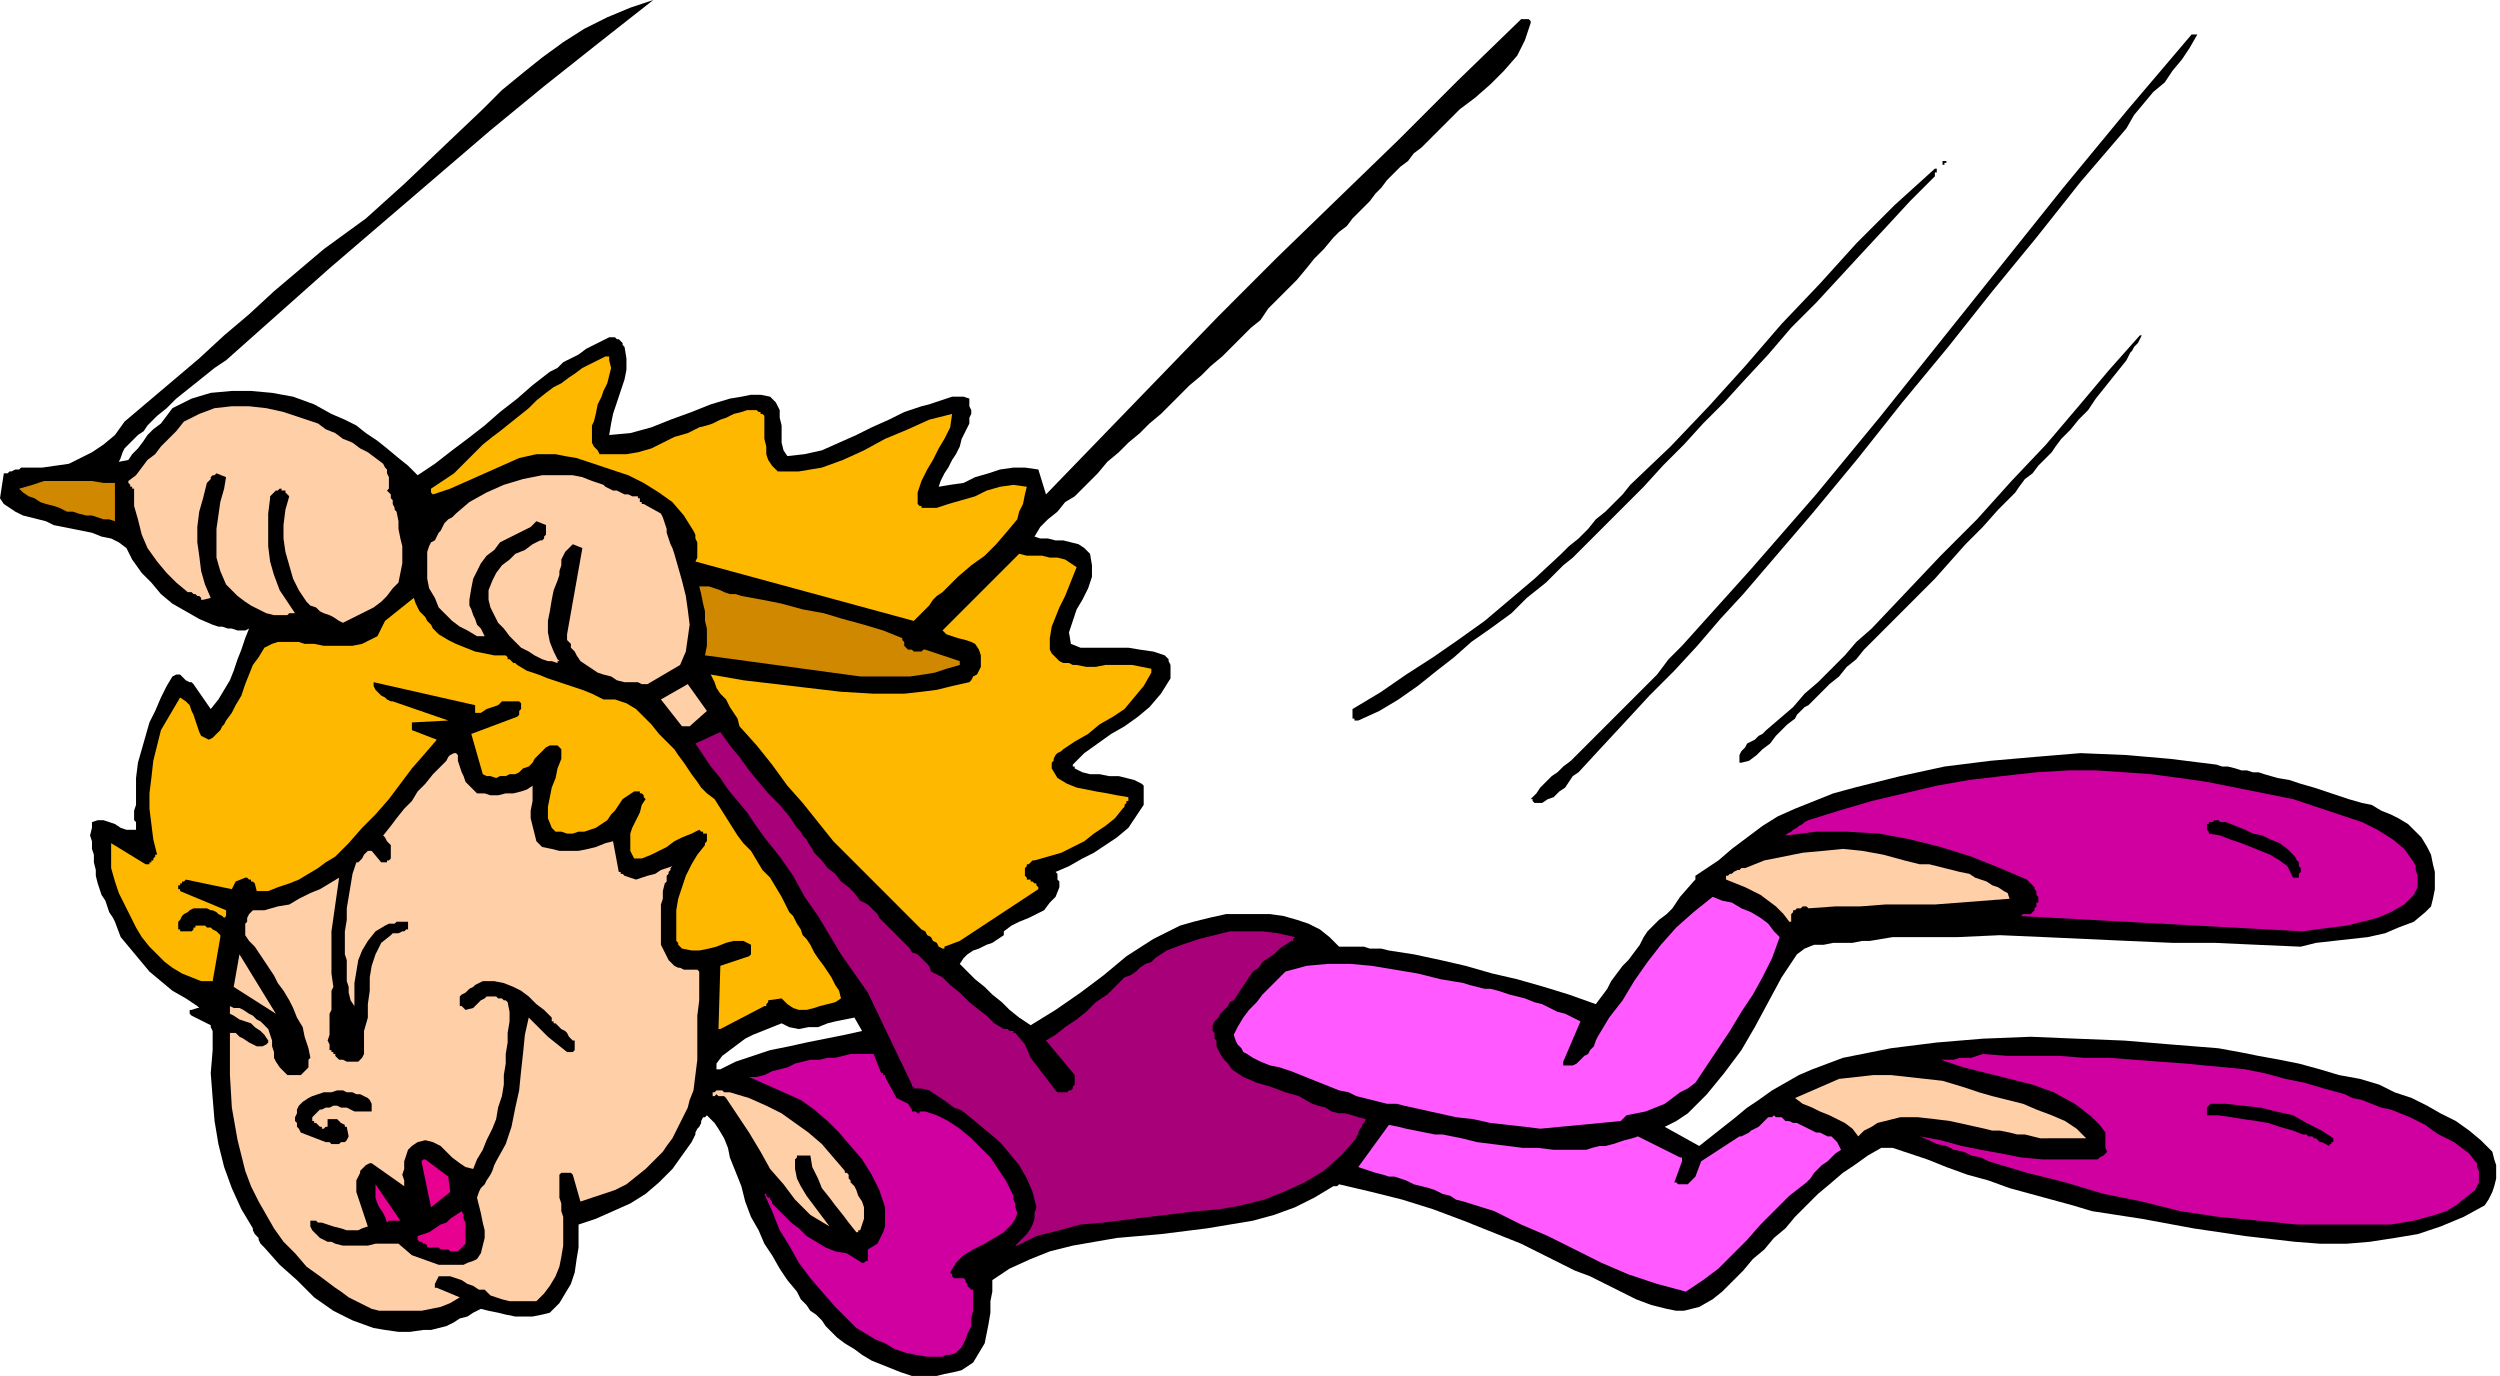 <svg xmlns="http://www.w3.org/2000/svg" fill-rule="evenodd" height="2.393in" preserveAspectRatio="none" stroke-linecap="round" viewBox="0 0 1305 718" width="4.348in"><style>.brush1{fill:#000}.pen1{stroke:none}.brush2{fill:#cf009f}.brush3{fill:#ffcfa8}.brush4{fill:#ff59ff}.brush5{fill:#e80091}.brush7{fill:#ffb800}.brush8{fill:#cf8800}</style><path class="pen1 brush1" d="M476 718h13l4-1 5-1 4-1 3-2 3-2 3-5 3-5 1-5 1-5 1-6v-6l1-5v-6l9-6 11-5 10-4 12-3 23-4 23-2 24-3 24-4 11-3 11-4 10-5 10-6h2l1-1 17 4 16 4 16 5 16 6 15 6 15 6 14 7 14 7 8 3 8 4 8 4 8 4 8 3 8 2 5 1h4l4-1 4-1 7-4 5-4 6-6 5-5 5-6 6-5 5-6 6-5 5-6 6-6 6-6 6-5 7-6 6-4 7-5 7-4h6l3 1 3 1 3 1 3 1 3 1 3 1 10 4 11 4 11 3 11 4 11 3 11 3 11 3 10 3 26 4 27 5 27 4 26 3 13 1h14l12-1 13-2 12-2 12-4 12-5 11-6 2-3 2-4 1-3 1-4v-7l-1-3-1-4-6-6-6-5-7-5-8-4-7-4-8-4-9-3-8-4-10-3-11-2-10-3-11-3-10-2-11-2-10-2-11-2-25-2-24-2-25-1-24-1-25 1-24 2-24 3-25 5-8 3-8 3-7 3-7 4-7 4-7 5-6 4-6 5-19 15-18-10 6-3 6-4 5-5 5-5 9-11 9-12 7-12 7-13 7-13 8-12 4-3 5-2h5l5-1h10l5-1h4l6-1 6-1h34l22-1 23 1 22 1 22 1 23 1h22l22 1 23 1 8-2 9-1 9-1 9-1 9-2 7-3 8-3 6-5 3-3 1-4 1-5v-9l-1-4-1-5-2-4-3-5-3-3-4-4-5-3-4-2-5-2-5-3-5-1-7-2-6-2-6-2-6-2-7-2-6-2-6-1-7-2-3-1h-3l-3-1h-3l-3-1-4-1h-3l-3-1-24-3-23-2-24-1-24 2-23 2-24 3-23 5-24 6-11 3-10 4-10 4-9 4-8 5-8 6-8 6-7 6-12 8v2l-1 1-7 8-2 3-2 3-3 3-4 3-3 3-3 3-2 3-2 4-3 4-3 4-3 3-3 4-3 4-2 4-3 4-3 4-14-5-13-4-14-4-13-3-14-4-13-3-14-3-13-2-4-1h-6l-3-1h-13l-5-5-5-4-6-3-6-2-7-2-7-1h-23l-9 2-8 2-7 2-14 7-14 9-12 10-12 9-13 9-13 8-6-4-5-4-4-4-5-4-4-4-5-4-4-4-4-4 2-3 2-2 3-2 3-1 4-2 3-1 3-2 3-2v-2l4-3 4-2 5-2 4-2 4-2 3-4 3-3 2-5v-3l-1-1v-3l-1-1 7-3 7-4 6-3 6-4 6-4 6-5 4-6 4-6v-10l-1-1-4-2-4-1-4-1h-5l-5-1h-5l-4-1-4-2v-1h-1v-1l6-6 7-5 7-5 7-4 7-5 6-5 6-7 5-8v-7l-1-2v-1l-1-1-1-1-6-2-7-1-6-1h-25l-5-2-1-6 2-6 2-6 3-5 3-6 2-6v-6l-1-6-3-3-3-2-4-1-4-1h-4l-4-1h-4l-3-1 3-5 4-4 5-4 4-5 5-3 4-4 4-4 4-4 5-6 6-5 5-5 6-5 5-5 6-5 5-5 5-5 5-5 6-5 5-5 6-5 5-5 5-5 5-5 5-4 4-6 5-5 5-5 5-5 5-6 4-5 5-5 5-6 3-3 4-3 3-4 3-3 3-3 3-3 3-4 3-3 3-4 3-3 4-4 4-3 3-4 4-3 3-3 3-3 7-7 7-7 8-6 8-7 7-7 7-8 4-8 3-9v-1l-1-1h-4l-1 1-32 31-31 31-31 30-32 31-31 31-30 31-30 31-30 31-4-13-7-1h-6l-7 1-6 2-7 2-6 3-7 1-6 1 1-3 2-4 2-3 2-4 2-3 2-4 1-4 2-4 1-2 1-2v-3l1-2v-2l-1-2v-4l-3-1h-6l-3 1-3 1-3 1-3 1-4 1-9 3-8 4-9 4-8 4-9 4-9 4-9 2-9 1-2-3-1-4v-9l-1-4v-4l-2-4-3-3-5-1h-5l-5 1-6 1-10 3-10 4-11 4-10 4-11 3-11 1 1-6 1-5 2-6 2-6 2-6 1-5v-6l-1-6-1-1v-1l-1-1-1-1h-1l-1-1h-3l-4 2-4 2-4 2-4 3-4 2-4 2-3 3-4 2-9 7-8 7-9 7-8 7-9 7-8 6-9 7-9 6-5-5-5-4-6-5-5-4-6-4-5-4-6-3-7-3-9-5-11-4-11-2-11-1h-10l-11 1-10 3-10 5-3 4-3 4-4 3-3 3-2 3-3 4-3 3-2 3-5 1 1-2 1-3 1-2 3-3 2-2 2-2 3-2 2-3 5-5 5-4 5-5 5-4 5-4 5-4 5-4 6-4 27-24 27-24 28-24 28-24 28-24 28-23 29-23 28-22-12 4-12 5-12 6-11 7-11 8-10 8-11 9-10 10-20 19-21 20-10 9-10 9-11 8-11 8-13 11-13 11-13 12-13 11-13 12-13 11-13 11-13 11-5 7-6 5-6 4-6 3-6 3-7 1-7 1H11l-1 1H8l-2 1H5l-1 1H2l-2 13 2 3 3 2 3 2 4 2 4 1 4 1 4 1 4 2 5 1 5 1 5 1 5 1 5 2 5 1 4 2 4 3 3 6 5 7 5 5 5 6 6 5 7 4 7 4 7 3 3 1h2l3 1h2l3 1h4l2-1-2 5-2 6-2 5-2 6-2 5-3 5-3 5-4 5-9-13-1-1h-1l-2-1-1-1-1-1-1-1h-2l-2 1-3 5-3 6-3 7-3 6-2 7-2 7-2 7-1 8v14l-1 3v5l1 1v4h-5l-3-1-3-2-3-1-3-1h-3l-3 1v3l-1 4 1 3v4l1 3v4l1 4v3l1 4 1 3 1 3 2 3 1 3 1 3 2 3 1 2 3 8 5 6 5 6 5 6 6 5 6 5 7 4 6 4 1 1h-1l-3 1h-1v2l1 1 10 5v1l1 2v10l-1 12 1 13 1 12 2 12 3 12 4 11 5 11 6 10v1l1 2 1 1 1 1v1l1 2 1 1 1 1 8 9 9 8 9 9 10 7 10 5 11 4 6 1 7 1h6l7-1h4l4-1 4-1 4-2 3-2 4-1 3-2 4-2 4 1 5 1 4 1 5 1h9l5-1 4-1 5-5 3-5 3-5 2-6 1-7 1-6v-12l9-3 9-4 9-4 8-5 7-6 7-7 5-7 5-7 1-2 1-2v-1l1-2 1-1 1-2v-1l1-2h1l1-1 4 4 2 3 3 5 2 5 1 5 2 5 2 5 2 5 2 8 3 8 4 7 3 7 4 6 4 7 4 6 5 6 2 4 3 3 2 3 3 2 3 3 2 3 3 3 3 3 4 3 5 3 4 3 5 3 5 2 5 2 5 2 6 2zM375 558h1l8-4 9-3 9-3 10-2 9-2 10-2 10-2 9-2-4-7-5 1-5 1-4 1-5 2h-5l-5 1-5-1-4-2-5 2-5 2-5 2-4 2-4 3-4 3-4 3-3 4v3h1z"/><path class="pen1 brush2" d="M484 708h8l2-1h2l3-1 2-2 1-1 2-4 1-3 2-4v-4l1-4v-11h-1l-1-1-1-1v-1l-1-1v-1l-1-1h-5l-1-1v-1l-1-1 3-5 4-4 5-3 6-3 5-3 5-3 2-2 2-2 2-3 1-3-1-3v-2l-1-2v-2l-1-2-1-2-1-2-1-2-4-6-4-6-5-5-5-5-6-5-6-4-6-3-6-2h-3v1h-1l-1-1h-2v-1l-2-3-6-3-6-11v-1h-1v-1h-1l-4-10h-12l-4 1-4 1h-4l-4 1h-5l-4 1-4 1-4 2-4 1-4 1-4 2-4 1h-4l27 12 7 5 7 6 6 6 6 7 6 7 5 8 4 8 3 9v10l-1 3-1 2-1 2-1 2-5 3v6h-1l-1 1h-1l-8-5-6-1-5-2-5-3-5-3-4-4-4-3-5-5-4-4-1-1v-1l-1-1v-1h-1l-1-1v-1h-1l4 9 4 10 5 8 5 9 6 8 6 7 7 8 7 7 4 4 5 3 5 3 5 2 5 3 6 2 5 1 6 1z"/><path class="pen1 brush3" d="M198 684h22l5-1 5-1 5-2 5-3-12-5h-1v-2l2-4h6l3 1 3 1 3 2 3 1 3 2h3l3 3 3 1 3 1 4 1h14l4-4 3-4 3-5 2-5 1-5 1-6v-15l-1-3v-4l-1-3v-12l1-1h5l1 1 4 14 6-2 6-2 6-2 6-3 5-4 5-4 4-4 5-5 2-3 3-4 2-4 2-4 2-4 2-4 1-4 2-5 1-8 1-8v-23l1-8v-15l-1-1h-7l-2-1h-1l-2-1-2-2-1-1-1-2-1-2-1-2-1-2v-21l1-3v-4l1-4 1-1v-3l1-1v-1l1-1v-1l1-1-3 1-3 1-3 2-4 1-3 1-3 1-3-1-3-1-1-1h-1v-1h-1l-3-16-4 1-5 2-4 1-5 1h-10l-4-1-5-1-3-3-1-4-1-4-1-4v-4l1-5v-8l-3 2-3 1-4 1h-4l-4 1h-4l-3-1h-4l-2-2-2-2-2-2-1-3-1-2-1-3-1-3v-3l-1-1h-1l-2 1-1 1-1 2-1 1-1 1-1 1-4 4-4 5-4 4-3 5-4 4-4 5-3 4-4 5 1 1 1 2 1 1 1 1v7l-1 1h-1v1h-3l-5-6h-2l-1 1-1 1-1 2-1 1-1 1h-1l-2 6-1 6-1 6-1 6v6l-1 6v12l1 3v11l1 3v3l1 4 2 3v-12l1-6 1-6 2-5 3-5 4-5 5-3 2-1h3l1-1h6v4h-1l-1 1h-1l-2 1h-3l-1 1-5 4-3 6-2 6-1 6v7l-1 7v7l-2 7v12l-1 2-1 1-1 1h-6l-2-1h-2l-1-1-1-1v-1h-1v-1h-1v-1h-1v-3l-1-2 1-3v-11l1-2v-10l1-2-1-7v-22l1-7 1-7 1-7 1-7-5 3-5 3-5 2-6 3-5 3-6 1-7 2h-6l-1 1-1 1-1 2v2l-1 1v6l2 3 3 3 2 3 2 3 2 3 2 3 2 3 2 4 3 4 3 5 2 4 2 5 3 5 1 5 2 6 1 5-1 1v4l-1 1-1 1-1 1-1 1h-7l-1-1-3-3-2-3-1-2v-3l-1-3v-3l-1-3-1-3-2-2-2-2-2-1-2-2-2-1-3-2-2-1h-3l-2-1v4l2 1 3 2 3 1 3 1 2 2 3 2 2 2 2 3v1l-1 1-2 1h-3l-2-1-2-1-3-2-2-1-2-2h-3v22l1 17 3 17 4 16 3 8 4 8 4 7 4 7 5 7 6 6 6 7 7 5 4 3 4 3 3 2 4 3 4 2 4 2 4 2 4 1z"/><path class="pen1 brush4" d="m880 674 9-6 8-6 7-7 8-8 7-8 7-7 8-8 9-7 2-2 2-3 2-2 2-2 3-2 2-2 2-2 3-2-1-2-1-2-1-1-2-2h-2l-2-1-2-1h-2l-2-1-2-1-2-1-2-1-2-1h-2l-2-1h-2l-1-1-1-1h-3l-1-1-1 1h-2l-2 2-1 1-2 2-2 1-2 1-1 1-2 1-2 1h-1l-20 13-3 8-3 3-1 1h-5l-1-1h-1l4-11v-2h-1l-22-11-3 1-4 1-3 1-3 1-4 1h-3l-4 1-3 1h-17l-8-1h-8l-8-1-8-1-8-1-8-2-5-1-5-1h-4l-5-1-5-1-5-1-4-1-5-1-16 22 3 1 3 1 3 1 4 1 3 1h3l3 1 3 1 4 2 4 1 4 1 3 1 4 2 4 1 3 2 4 1 16 5 14 7 14 6 14 7 14 7 14 6 15 5 15 4z"/><path class="pen1 brush1" d="M229 660h13l2-1 3-1 2-1 2-3 1-4 1-4v-4l-1-4-1-5-1-4-1-4 1-3 1-2 2-2 1-2 2-3 1-2 1-3 1-2 5-9 3-9 2-10 2-9 1-10 1-9 1-10 2-9 10 10 10 8h3l1-1v-5h-1l-1-1-1-1-1-2-1-1-2-1-1-1-1-1-1-1h-1v-1h-1v-2l-4-4-4-3-4-4-4-3-4-2-5-2-5-1h-6l-2 1-2 1-1 1-2 1-1 1-1 1-2 1-1 1v5h1l1 1 1 1 4-1 1-1 1-1 1-1 1-1 2-1 1-1h5l1 1h2l1 1h1l1 1 1 5v5l-1 6v5l-1 6v5l-1 6v5l-1 6-2 6-1 6-2 5-3 6-2 5-3 5-2 5-4-1-3-2-4-3-3-3-3-3-4-2-4-1-4 1-3 2-2 2-1 3-1 3v4l-1 3 1 3v3l-17-12h-1l-2 1-1 1-1 1-1 1v1l-1 2-1 2v6l1 3 1 3 1 3 1 3 1 3 1 3-3 1-2 1h-6l-3-1-4-1-3-1-3-1h-2l-1-1h-3v3l1 2 1 1 2 2 1 1 2 1 2 1h2l2 1 4 1h13l4-1h12l7 6 14 5z"/><path class="pen1 brush5" d="M237 653h2l1-1 1-1 1-1 1-1v-11l-1-2v-2l-1-2-3 2-3 2-2 2-3 1-3 2-3 2-3 1-3 1v2l1 1h1l1 1h1l1 1v1h6l1 1h4l1 1h2z"/><path class="pen1" style="fill:#a80078" d="m531 650 10-5 12-3 11-3 12-1 24-3 25-3 12-1 11-2 12-3 10-4 11-5 10-6 9-8 8-9v-1l1-1v-1l1-2 1-1v-1l1-1 1-2-4-1-3-1-4-1h-3l-4-1-3-2-4-1-3-1-7-4-7-2-8-3-7-2-7-3-6-4-2-3-2-2-2-3-2-4v-3l-1-1v-3l-1-1v-3l1-2 2-2 1-2 2-2 2-2 1-2 2-1 8-12 2-3 3-2 2-3 3-2 3-2 3-3 3-2 3-2h1v-1l1-1-9-2-8-1h-17l-8 2-8 2-9 3-8 3-3 2-3 2-2 2-3 1-3 2-2 2-3 2-3 1-5 5-4 4-6 4-5 5-5 4-6 4-5 4-5 3 15 18v5l-1 1v1l-1 1h-1l-1 1h-5l-1-1-13-17-3-7-5-6h-1v-1h-2l-1-1h-2l-5-3-4-4-4-3-5-4-5-5-5-4-4-4-6-3-1-3-2-2-2-2-2-2-3-1-1-2-2-2-2-2-2-2-2-2-2-2-2-2-2-2-2-2-1-2-2-2-3-3-4-2-3-4-3-3-4-3-3-4-4-3-3-4-2-2-2-2-1-2-2-3-1-2-2-2-1-2-2-2-4-6-5-6-6-6-5-6-5-6-5-7-5-6-5-7-13 6 4 6 4 6 5 6 4 6 5 6 5 6 4 6 5 7 8 10 7 10 6 11 7 10 6 10 6 10 7 10 7 10 23 48v1h1v1h4l4 1 3 2 3 2 3 2 4 3 3 1 3 2 6 5 6 5 6 5 5 6 5 6 4 7 3 7 2 8-1 3v3l-1 3-1 2-2 3-2 2-2 2-2 2h1z"/><path class="pen1 brush3" d="M448 643v-1h1l1-3 1-3v-6l-1-3-2-3-1-3-1-2-1-1-1-1v-1l-1-1v-2l-1-1h-1v-1l-6-7-6-7-7-6-7-5-7-5-8-4-9-4-10-3h-3l-1-1h-3l-1 1h-1v2h-1 2l1-1 1 1h3l1 1 6 9 6 9 6 10 5 9 7 8 6 8 8 8 10 6-3-4-3-4-3-4-3-4-3-5-2-4-1-5v-5l1-1v-1h7l1 6 3 6 2 5 4 5 3 4 4 5 3 4 4 5h1z"/><path class="pen1 brush2" d="M1199 639h49l12-2 11-3 6-2 5-3 5-4 5-4 1-2 1-2v-6l-1-2v-2l-1-1-3-4-4-3-4-3-4-2-4-2-3-2-4-3-4-2-4-2-5-2-5-2-5-1-5-2-5-2-5-1-4-2-11-3-10-3-10-2-11-3-10-2-10-1-11-1-10-1-14-1-13-1-13-1h-13l-13-1h-27l-13-1-3 1-3 1h-6l-3 1h-7l12 4 12 3 12 3 12 3 11 4 11 6 4 3 5 4 4 4 3 4v8l1 2-1 1-1 1-2 1-1 1h-29l-11-1-10-2-11-2-10-2-11-3-11-2 5 2 4 2 5 1 4 2 5 1 4 2 5 1 4 2 20 6 20 5 20 6 20 4 20 5 20 3 21 2 20 2z"/><path class="pen1 brush5" d="M203 637h6l-13-19v7l1 3 1 2 2 3 1 2 1 3 1-1zm22-7 10-8-1-8-12-9h-1l-1 1 5 24z"/><path class="pen1 brush1" d="M1216 598v-1h1v-1h1v-2l-6-4-8-4-7-4-9-2-8-2-9-1-9-1h-8l-1 1-1 1v4h6l7 1 6 1 7 1 6 1 6 2 7 2 5 2h2l1 1h2l1 1h1l1 1 1 1h1l4 2zm-1046-2h2l1 1h4l1-1h2l1-1 1-2-1-5h-1v-1l-2-1-1-1-1-1h-5v4h-1l-1 1h-1v-1h-1l-1-1-1-1h-1v-1h-1v-2l1-1 1-1 2-2h1l2-1h2l2-1h2l2 1h3l2 1 2 1h9v-4l-1-2-1-1-2-1-2-1h-2l-2-1h-3l-2-1h-3l-3 1h-4l-3 1-3 1-2 1-3 2-2 2-1 2v2l-1 2v2l1 1v2l1 1 1 2 13 5z"/><path class="pen1 brush3" d="M1069 594h20l-5-5-6-4-7-3-8-3-7-3-8-2-8-2-7-2-9-3-10-3-9-1-9-1-9-1h-9l-9 1-9 1-23 10 4 3 5 2 4 2 5 2 4 2 4 2 4 3 3 4 3-3 4-2 3-2 4-1 8-2h9l9 1 8 1 9 2 9 2 4 1h4l5 1 4 1h4l4 1 4 1h4z"/><path class="pen1 brush4" d="m804 589 42-4 3-3 5-1 5-1 5-2 5-2 4-3 4-3 4-2 4-3 6-9 6-9 6-9 6-10 6-9 5-9 5-10 4-11-3-3-3-4-4-3-5-3-5-2-5-3-5-1-5-2-10 8-9 8-8 9-7 9-7 10-6 10-7 9-6 10-1 2-1 3-2 2-1 2-2 1-2 2-2 2-2 1h-5v-2l9-21-4-2-4-2-4-1-4-2-4-2-4-1-5-2-4-1-4-1-3-1-3-1-4-1h-3l-4-1-4-1-3-1-12-2-12-3-12-2-12-2-11-1h-12l-11 1-11 3-4 4-4 4-4 4-3 4-4 4-3 4-3 5-2 4 1 3 1 2 2 2 1 2 2 1 3 2 2 1 2 1 5 2 5 1 6 2 5 2 5 2 5 2 5 2 5 2 5 1 4 2 4 1 4 1 4 1 4 1h5l4 1 9 2 9 2 9 2 9 1 9 2 9 1 9 1 8 1z"/><path class="pen1 brush7" d="m376 537 23-12h1v-1l1-1v-1l7-1 3 3 3 2 3 1h4l4-1 3-1 4-1 4-1 3-2-1-4-2-3-2-4-2-3-2-3-3-4-2-3-2-4-2-3-2-2-1-3-2-3-1-2-1-2-2-2-1-2-3-6-3-5-3-5-4-4-3-5-3-5-4-4-3-4-12-19-4-3-3-3-2-3-3-4-2-3-2-3-3-4-2-3-4-4-4-4-4-5-4-4-4-4-5-3-6-2h-6l-6-3-5-2-6-2-6-2-6-2-5-2-6-2-5-3-1-1h-1l-1-1-1-1h-1v-1l-1-1h-6l-5-1-5-1-5-2-5-2-4-2-5-3-3-3-1-2-2-2-1-2-2-2-1-1-1-2-1-2-1-3-15 12-4 8-4 2-4 2-5 1h-15l-5-1h-5l-3-1h-11l-3 1-2 1-2 1-3 5-3 4-2 5-2 5-2 6-3 5-2 4-3 4-1 2-1 1-1 2-1 1-1 1-1 1-1 1-2 1-4-2-1-2-1-3-1-3-1-3-1-2-1-3-2-2-3-2-10 17-2 8-2 8-1 9-1 8v8l1 8 1 8 2 8h-1v1l-1 1v1h-1v1h-1v1h-2l-18-11v13l2 7 2 6 3 6 3 6 3 6 3 5 4 5 4 4 4 4 4 3 5 3 5 2 5 2h6l4-23v-1l-1-1-1-1-2-1-1-1h-2l-1-1h-5v1h-1v1l-1 1h-6v-1h-1v-4l1-1 1-2 1-1 2-1 1-1 2-1h7l2 1h1l2 1 1 1 2 1 1 1 1-1v-3l-24-10v-1h-1v-2h1v-1h1v-1h1l1-1 24 5 2-4 5-2h1l1 1h1v1h1l1 1 1 4h6l5-2 6-2 5-2 5-3 5-3 4-3 5-3 7-7 7-8 7-7 7-8 6-8 6-8 7-8 6-7-13-5v-4l19-1-29-10h-1l-2-1-1-1-2-1-1-1-1-1-1-1-1-2v-2l53 12v4h3l3-2 3-1 3-1 2-2h9l1 1v3l-1 1v2l-1 1-24 9 6 21 2 1h2l3 1 2-1h3l2-1h3l2-1 2-2 3-1 2-2 1-2 2-2 2-2 2-2 2-1h4l1 1 1 1v5l-2 5-1 5-2 5-1 5-1 5v6l2 5 2 2h3l3 1h3l3-1h3l3-1 3-1 3-2 3-2 2-3 2-2 2-3 2-3 3-2 3-2h3v1h1l1 1v1l1 1-2 3-1 4-2 4-2 4-1 3v9l2 4h4l5-2 4-2 4-2 4-3 4-2 5-2 4-2 1 1h1v1h2v4l-1 1v1l-4 5-3 5-3 6-2 6-2 6-1 6v16l1 1v1l1 1 1 1 5 1h4l5-1 4-1 5-2 4-1h5l4 2v5l-1 1-15 5-1 34v-1h1z"/><path class="pen1 brush3" d="m144 529-19-31-3 17 22 14z"/><path class="pen1 brush7" d="m493 494 8-3 41-27v-1l-1-1v-1h-1l-1-1h-1v-1h-2v-1l-1-1v-4l1-1v-1h1l1-1 1-1h1l7-2 7-2 6-3 6-3 5-4 6-4 5-4 4-5 1-1v-1l1-1v-1h1v-2l-6-1-5-1-6-1-5-1-5-1-5-2-5-3-3-5v-3l1-1v-1l1-2 1-1 2-1 1-1 6-4 7-4 6-5 7-4 6-4 5-6 5-6 4-7v-2l-5-1-5-1h-14l-5 1h-5l-5-1h-2l-2-1h-3l-2-1-1-1-2-2-1-1-1-2v-6l1-6 2-5 2-5 3-6 2-5 2-5 2-5-3-2-3-2-4-1h-4l-4-1h-8l-4-1-5 5-5 5-5 5-5 5-5 5-5 5-5 5-5 5 2 2 3 1 3 1 4 1 3 1 2 1 2 3 1 3v6l-1 2-1 2-2 1-1 2-1 1-9 2-8 2-8 1-9 1h-16l-17-1-17-2-17-2-17-2-17-3 2 4 1 3 2 3 3 3 2 4 2 3 2 3 1 4 9 10 8 10 8 11 8 9 8 10 8 10 10 10 10 10 3 3 3 3 3 3 3 3 3 3 3 3 3 3 3 3 2 2 2 1 1 2 2 1 1 2 2 1 1 2 2 1h1v-1z"/><path class="pen1 brush2" d="m1202 486 7-1 8-1 8-1 8-2 8-2 7-3 7-4 5-5 1-2 1-2v-6l-1-3v-2l-1-2-5-7-6-5-8-5-8-4-9-3-9-3-9-3-9-3-15-3-15-3-15-3-14-2-15-2-14-1-15-1h-14l-17 1-18 2-17 2-17 3-17 4-17 4-17 5-16 5-2 1-1 1-2 1-1 1-2 1-1 1-2 1-1 1 16-2h16l17 1 16 3 16 4 16 5 15 6 14 6 2 2 1 1 1 1v1l1 1v2l1 1v3h-1v2l-1 1v1l-1 1-1 1h-4l-1 1h-1l148 8z"/><path class="pen1 brush3" d="M935 481v-4l1-1v-1h1l1-1h2l1-1h2l1 1 14-1h13l13-1h26l13-1 13-1 13-1-1-3-2-1-3-2-3-1-3-2-3-1-3-1-3-2-5-1-4-1-4-1-4-1-4-1h-5l-4-1-4-1-11-3-11-2-10-1-10 1-11 1-10 2-10 2-10 4h-2l-1 1h-1l-2 1-1 1h-1l-1 1h-1v2l5 2 5 2 4 2 4 2 4 3 4 3 4 4 3 4h1z"/><path class="pen1 brush1" d="M1197 458h3v-2l1-1v-2l-1-1v-2l-1-1-1-2-1-1-3-3-4-3-5-2-4-2-5-1-4-2-5-2-5-2h-3l-1-1h-2l-1 1h-2v1h-1v3l1 1v1l6 1 5 2 6 2 5 2 5 2 5 2 5 3 4 3 3 6zm-395-39h3l3-2 3-1 3-3 3-2 2-3 2-3 3-2 12-13 13-14 12-13 13-13 12-13 12-14 12-13 12-14 24-28 24-29 23-29 24-29 23-29 23-28 23-29 24-28 4-7 5-6 5-6 6-5 4-6 5-6 4-6 4-7h-3l-34 40-33 40-32 40-32 40-32 40-33 40-34 39-36 40-7 7-6 8-7 7-7 7-7 7-7 7-7 7-7 7-3 3-4 3-3 3-3 2-3 3-3 3-2 3-3 3h1v1l1 1h1zm107-21 4-1 4-3 3-3 4-3 3-4 3-3 3-3 4-3 1-2 2-2 2-2 2-1 2-2 2-2 2-2 1-1 4-4 5-4 4-5 5-4 4-5 4-4 4-4 4-4 8-8 8-8 9-9 8-9 8-9 9-9 8-9 9-9 2-3 3-4 4-3 3-4 3-3 4-4 2-3 3-4 5-5 4-5 5-5 4-6 4-5 4-5 4-5 4-5 1-2 1-2 1-1 1-2 1-1 1-1 1-2 1-2h-1l-16 18-16 19-17 20-18 19-18 20-19 19-18 19-18 19-8 7-6 7-7 7-7 7-7 6-6 7-7 6-7 6-2 2-2 1-2 2-2 1-2 1-1 2-2 2-1 2v4h1z"/><path class="pen1 brush3" d="M357 379h3l9-8-10-14-14 8 11 14h1z"/><path class="pen1 brush1" d="m709 376 11-5 10-6 10-7 10-8 9-7 9-8 10-7 11-8 4-4 4-4 5-4 5-4 5-5 4-4 5-4 4-4 11-11 11-11 11-11 10-11 11-11 10-11 11-11 10-11 13-14 12-14 13-13 12-13 12-13 13-14 12-13 13-13v-2h1v-2h-1l-21 19-20 20-19 21-20 21-19 22-19 21-20 21-21 20-4 5-4 4-5 5-5 4-4 5-5 5-5 4-4 4-14 13-13 11-13 11-14 10-13 9-14 9-13 9-15 9v5h1v1h2z"/><path class="pen1 brush3" d="m338 357 17-10 3-7 1-7 1-7-1-8-1-7-2-8-2-7-2-7-1-3-1-2-1-3-1-3v-2l-1-3-1-3-1-2-9-5h-1v-1h-1v-2h-1v-1h-3l-2-1h-2l-2-1-2-1h-2l-2-1-2-1-1-1-6-2-5-2-5-1h-16l-10 2-10 3-9 4-9 5-7 6-2 2-2 1-2 2-1 2-1 2-1 1-1 2-1 2-2 1-1 2-1 3v14l1 5 3 5 2 5 3 3 4 4 4 3 4 2 5 3h4l-1-2-1-2-2-2-1-3-1-2-1-3-1-2v-3l1-6 1-5 2-4 2-4 3-4 4-3 3-4 4-2 2-1 2-1 2-1 2-1 2-1 2-1 1-1 2-2 5 2v5l-1 1v1l-1 1h-1l-4 2-4 3-5 2-3 3-4 3-3 4-2 4-2 5v5l1 4 2 4 2 4 3 3 3 4 3 3 3 3 2 1 2 1 3 2 2 1 2 1 3 1h2l3 1v-1h1l-1-1-2-4-2-5-1-5v-6l1-5 1-6 1-5 2-5 1-3v-2l1-3v-3l1-2 1-2 2-2 2-2 5 2-8 45v3l1 1 1 1v2l1 1 1 1 1 2 2 3 3 2 3 2 3 2 3 1 4 1 3 2 4 1h7l2 1h3z"/><path class="pen1 brush8" d="M449 353h26l7-1 6-1 6-2 7-2v-2l-18-6h-1l-1 1h-4l-1-1h-2l-1-1-1-1v-2l-1-1v-1l-10-4-10-3-11-3-10-3-11-2-11-3-10-2-11-2-3-1h-3l-3-1-2-1-3-1-3-1h-5l1 4 1 5 1 4v5l1 4v9l-1 5 81 11z"/><path class="pen1 brush3" d="m179 325 4-2 4-2 4-2 4-2 4-3 3-3 3-4 3-3 1-5 1-5v-9l-1-4-1-5v-4l-1-5-1-1v-1l-1-2v-2l-1-1v-2l-1-1-1-1 1-1v-6l-1-2v-2l-1-1-1-2-4-3-4-3-4-2-4-3-5-2-4-3-5-2-4-3-9-3-9-3-9-2-9-1h-9l-9 1-8 3-8 4-4 5-4 4-4 4-3 4-4 3-3 4-3 4-4 3v1l1 1v1h1v1h1v9l2 7 2 8 3 7 5 7 5 6 5 5 6 5h2l1 1h1l1 1h1l1 1v1h1l4-1-3-7-2-7-1-8-1-7v-8l1-8 2-7 2-8 1-1 1-1v-1l1-1h1l1-1 5 2-1 6-2 7-1 7-1 7v15l2 7 3 7 3 3 3 3 4 3 3 2 4 2 4 2 4 1h7l1-1h3l-4-6-4-6-3-8-2-7-1-8v-17l1-8v-1l1-1 1-1 1-1h1l1-1h1v1h2v1l1 1 1 1-2 7-1 8v7l1 7 2 7 2 7 3 6 4 6 2 2 3 1 2 2 2 1 3 1 2 1 3 2 2 1z"/><path class="pen1 brush7" d="m477 324 2-2 2-2 2-2 2-2 2-3 2-2 3-2 2-2 6-6 7-6 7-5 6-6 6-7 5-6 1-4 2-4 1-5 1-4-7-1-7 1-7 2-6 3-7 2-7 2-6 2h-8v-1h-1l-1-1v-6l2-6 3-6 3-5 3-6 3-5 3-6 1-7-12 3-11 5-12 5-11 6-11 5-11 4-6 1-6 1h-11l-3-3-2-3-1-3v-4l-1-4v-12l-1-1h-1v-1h-1l-1-1h-5l-3 1-4 1-4 2-3 1-4 2-3 1-4 1-6 3-7 2-6 3-6 3-7 2-6 1h-14l-1-2-2-2-1-2v-9l1-2 1-4 1-5 2-4 1-3 2-4 1-4 1-4-1-4v-2h-2l-4 2-4 2-4 2-4 3-3 2-4 3-4 2-4 3-5 4-4 4-5 4-5 4-5 4-4 3-5 4-4 4-3 3-2 2-3 3-3 3-3 2-3 2-3 2-3 2v2l1 1 9-3 9-4 9-4 9-4 9-4 9-2h10l5 1 6 1 9 3 9 3 9 3 8 4 8 5 7 5 6 7 5 8 1 2v2l1 2v8l-1 2 114 31z"/><path class="pen1 brush8" d="M60 272v-20h-6l-6-1H23l-6 2-7 2 2 2 3 2 3 1 3 2 3 1 4 1 3 1 4 2h3l3 1 4 1h3l3 1 3 1h3l3 1z"/><path class="pen1 brush1" d="M1015 86v-1h1v-1h-2v2h1z"/></svg>
